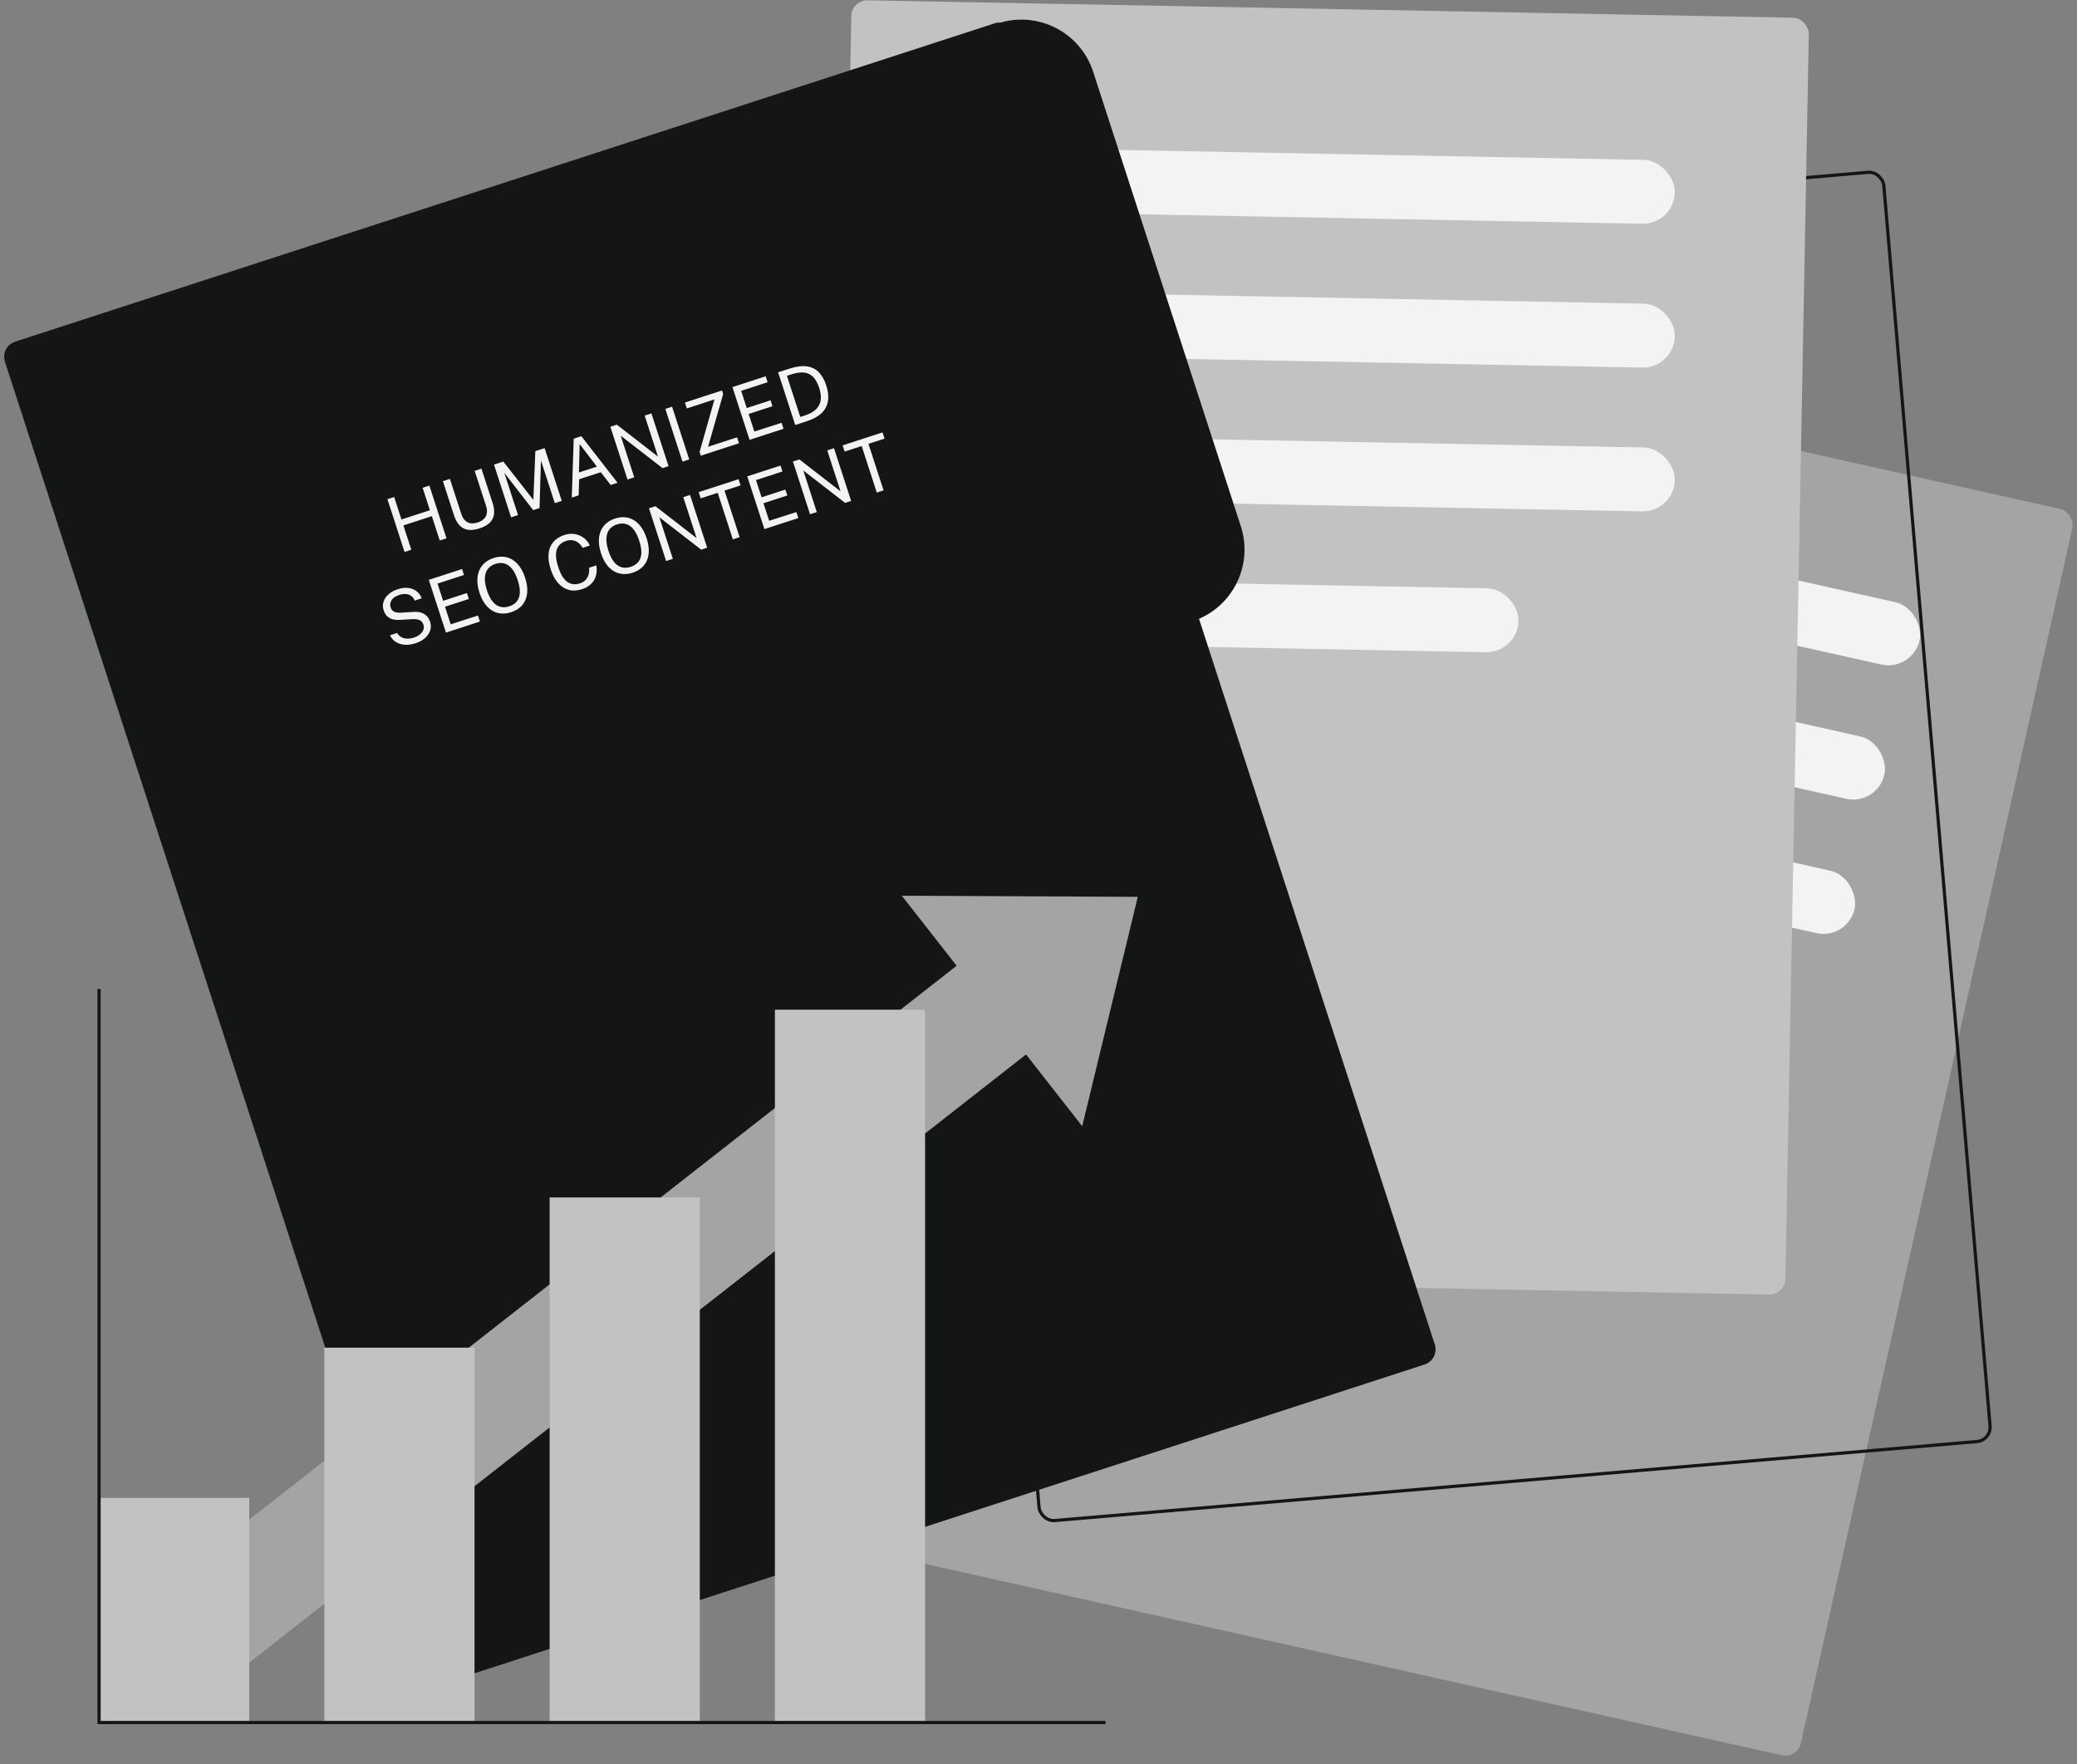 <svg width="650" height="552" viewBox="0 0 650 552" fill="none" xmlns="http://www.w3.org/2000/svg">
<rect x="0" y="0" width="650" height="552" fill="#808080" stroke="none"/>
<rect x="357.13" y="95.001" width="299.707" height="399.61" rx="5" transform="rotate(12.594 357.13 95.001)" fill="#A4A4A4"/>
<rect x="385.273" y="142" width="223" height="20" rx="10" transform="rotate(12.59 385.273 142)" fill="#F3F3F3"/>
<rect x="374.273" y="184" width="223" height="20" rx="10" transform="rotate(12.59 374.273 184)" fill="#F3F3F3"/>
<rect x="364.943" y="226.037" width="223" height="20" rx="10" transform="rotate(12.59 364.943 226.037)" fill="#F3F3F3"/>
<rect x="364.359" y="275.91" width="174.05" height="20" rx="10" transform="rotate(12.59 364.359 275.91)" fill="#F3F3F3"/>
<rect x="291.541" y="79.033" width="298.707" height="398.61" rx="4.5" transform="rotate(-4.896 291.541 79.033)" stroke="#131615"/>
<rect x="266.512" y="0" width="299.707" height="399.61" rx="5" transform="rotate(1.077 266.512 0)" fill="#C2C2C2"/>
<rect x="301.377" y="46.001" width="223" height="20" rx="10" transform="rotate(1.08 301.377 46.001)" fill="#F3F3F3"/>
<rect x="301.377" y="91.001" width="223" height="20" rx="10" transform="rotate(1.08 301.377 91.001)" fill="#F3F3F3"/>
<rect x="301.377" y="136" width="223" height="20" rx="10" transform="rotate(1.08 301.377 136)" fill="#F3F3F3"/>
<rect x="301.377" y="181" width="174.05" height="20" rx="10" transform="rotate(1.08 301.377 181)" fill="#F3F3F3"/>
<path d="M1.545 113.21C0.692 110.584 2.129 107.763 4.755 106.909L311.498 7.225C313.074 6.713 314.767 7.575 315.279 9.151L449.015 420.678C449.869 423.304 448.432 426.125 445.805 426.978L140.964 526.044C138.338 526.898 135.517 525.461 134.664 522.835L1.545 113.21Z" fill="#131615"/>
<path d="M312.351 7.297C324.752 3.267 338.072 10.053 342.102 22.454L388.316 164.66C392.346 177.061 385.56 190.381 373.159 194.411L312.351 7.297Z" fill="#131615"/>
<path d="M356.073 280.638L338.677 352.406L282.227 280.288L356.073 280.638Z" fill="#A4A4A4"/>
<rect x="301.83" y="300.278" width="35.251" height="316.339" transform="rotate(51.948 301.83 300.278)" fill="#A4A4A4"/>
<rect x="101.502" y="421.703" width="47.001" height="117.503" fill="#C2C2C2"/>
<rect x="31" y="468.704" width="47.001" height="70.502" fill="#C2C2C2"/>
<rect x="172.003" y="374.702" width="47.001" height="164.504" fill="#C2C2C2"/>
<rect x="242.505" y="315.951" width="47.001" height="223.255" fill="#C2C2C2"/>
<path d="M31 539.001H346" stroke="#131615"/>
<path d="M31 309.5L31 539.5" stroke="#131615"/>
<path d="M126.607 172.712L121.245 156.209L123.356 155.523L125.64 162.554L134.542 159.661L132.258 152.631L134.369 151.945L139.731 168.448L137.62 169.134L135.147 161.521L126.245 164.414L128.718 172.026L126.607 172.712ZM150.071 165.34C148.641 165.805 147.404 165.946 146.36 165.764C145.324 165.579 144.453 165.097 143.745 164.317C143.045 163.535 142.479 162.478 142.046 161.147L138.609 150.567L140.8 149.855L144.342 160.755C144.774 162.086 145.429 162.975 146.306 163.422C147.183 163.869 148.238 163.892 149.47 163.492C150.3 163.222 150.957 162.849 151.441 162.372C151.933 161.892 152.236 161.31 152.35 160.626C152.469 159.931 152.382 159.134 152.091 158.237L148.549 147.338L150.672 146.648L154.18 157.444C154.593 158.715 154.734 159.859 154.602 160.878C154.47 161.897 154.035 162.782 153.295 163.536C152.561 164.279 151.486 164.881 150.071 165.34ZM159.953 161.877L154.591 145.374L157.513 144.425L166.916 156.435L167.533 141.169L170.443 140.224L175.805 156.727L173.626 157.435L169.291 144.093L168.844 158.989L166.869 159.63L157.828 147.957L162.122 161.173L159.953 161.877ZM178.938 155.709L179.545 137.267L181.93 136.492L193.261 151.055L191.104 151.756L188.015 147.763L181.247 149.962L181.084 155.012L178.938 155.709ZM181.176 147.84L186.802 146.012L181.403 138.947L181.176 147.84ZM196.376 150.043L191.014 133.54L193.034 132.884L205.921 142.879L201.753 130.051L203.864 129.365L209.226 145.867L207.343 146.479L194.26 136.346L198.487 149.357L196.376 150.043ZM213.584 144.452L208.222 127.949L210.333 127.263L215.695 143.766L213.584 144.452ZM219.318 142.589L218.939 141.424L223.592 124.986L214.941 127.797L214.344 125.96L225.95 122.188L226.314 123.307L221.589 139.794L230.662 136.846L231.267 138.706L219.318 142.589ZM234.581 137.629L229.219 121.126L239.628 117.744L240.221 119.608L231.947 122.297L233.697 127.684L241.149 125.262L241.75 127.111L234.286 129.536L236.074 135.037L244.595 132.294L245.207 134.177L234.581 137.629ZM248.87 132.987L243.508 116.484C243.561 116.467 243.722 116.418 243.991 116.339C244.264 116.25 244.595 116.143 244.983 116.017C245.369 115.883 245.772 115.752 246.193 115.624C246.612 115.488 246.997 115.367 247.35 115.261C249.383 114.634 251.131 114.432 252.591 114.655C254.057 114.869 255.277 115.478 256.251 116.482C257.232 117.484 258.006 118.856 258.572 120.598C259.166 122.424 259.344 124.061 259.108 125.509C258.879 126.954 258.217 128.204 257.121 129.258C256.033 130.31 254.488 131.161 252.487 131.811L248.87 132.987ZM250.448 130.467L251.898 129.996C253.26 129.554 254.363 128.964 255.209 128.227C256.052 127.482 256.582 126.548 256.798 125.427C257.021 124.303 256.875 122.945 256.358 121.355C255.841 119.765 255.173 118.59 254.354 117.83C253.543 117.067 252.59 116.645 251.495 116.563C250.398 116.474 249.168 116.651 247.806 117.093L246.266 117.594L250.448 130.467ZM130.003 201.302C129.197 201.564 128.401 201.717 127.617 201.762C126.83 201.799 126.076 201.72 125.357 201.525C124.645 201.327 124.002 201.006 123.429 200.561C122.86 200.107 122.403 199.515 122.057 198.786L124.271 198.067C124.611 198.646 125.052 199.083 125.593 199.379C126.143 199.671 126.752 199.826 127.423 199.844C128.1 199.859 128.801 199.749 129.524 199.515C130.224 199.287 130.831 198.968 131.345 198.557C131.867 198.143 132.238 197.669 132.46 197.135C132.679 196.592 132.692 196.025 132.499 195.431C132.287 194.777 131.903 194.321 131.349 194.064C130.791 193.799 130.028 193.69 129.059 193.735L125.372 193.962C124.542 194.021 123.775 193.976 123.07 193.826C122.37 193.667 121.762 193.36 121.244 192.906C120.724 192.444 120.327 191.791 120.052 190.946C119.748 190.01 119.742 189.112 120.035 188.252C120.325 187.383 120.849 186.616 121.608 185.949C122.372 185.271 123.314 184.751 124.432 184.388C125.725 183.967 126.886 183.838 127.915 184C128.951 184.16 129.816 184.531 130.51 185.113C131.203 185.695 131.685 186.401 131.955 187.23L129.786 187.935C129.473 187.204 129.059 186.682 128.546 186.369C128.029 186.049 127.463 185.884 126.846 185.875C126.226 185.857 125.589 185.955 124.935 186.167C123.755 186.551 122.949 187.111 122.516 187.849C122.088 188.577 121.994 189.31 122.234 190.048C122.454 190.725 122.843 191.187 123.403 191.434C123.963 191.682 124.7 191.774 125.613 191.713L129.201 191.494C130.257 191.403 131.144 191.481 131.863 191.726C132.59 191.97 133.173 192.34 133.612 192.836C134.056 193.323 134.387 193.901 134.605 194.571C134.901 195.484 134.911 196.38 134.633 197.261C134.356 198.142 133.824 198.938 133.037 199.648C132.255 200.347 131.244 200.899 130.003 201.302ZM139.561 197.944L134.199 181.441L144.608 178.059L145.201 179.923L136.926 182.612L138.677 187.998L146.129 185.577L146.73 187.426L139.266 189.851L141.053 195.352L149.575 192.608L150.187 194.492L139.561 197.944ZM159.965 191.567C158.497 192.044 157.119 192.126 155.831 191.812C154.543 191.499 153.402 190.81 152.408 189.745C151.42 188.67 150.635 187.238 150.054 185.45C149.468 183.647 149.263 182.019 149.438 180.565C149.611 179.104 150.126 177.865 150.981 176.847C151.844 175.826 153.002 175.08 154.455 174.607C155.916 174.133 157.287 174.057 158.57 174.381C159.85 174.696 160.986 175.396 161.977 176.478C162.966 177.554 163.754 178.997 164.343 180.807C164.924 182.595 165.13 184.215 164.962 185.666C164.8 187.106 164.293 188.331 163.443 189.339C162.593 190.347 161.434 191.089 159.965 191.567ZM159.368 189.729C160.388 189.398 161.18 188.884 161.744 188.188C162.309 187.491 162.619 186.595 162.675 185.5C162.739 184.403 162.525 183.097 162.033 181.583C161.534 180.046 160.933 178.845 160.232 177.979C159.53 177.114 158.745 176.561 157.876 176.322C157.005 176.075 156.064 176.116 155.052 176.445C154.048 176.771 153.262 177.291 152.695 178.006C152.128 178.72 151.811 179.634 151.744 180.75C151.678 181.865 151.893 183.187 152.39 184.716C152.882 186.23 153.48 187.411 154.184 188.259C154.889 189.107 155.678 189.646 156.551 189.875C157.425 190.104 158.364 190.055 159.368 189.729ZM182.13 184.365C180.646 184.847 179.269 184.92 177.999 184.584C176.737 184.246 175.621 183.531 174.653 182.441C173.692 181.349 172.92 179.904 172.337 178.109C171.756 176.321 171.536 174.71 171.675 173.277C171.815 171.843 172.3 170.63 173.13 169.637C173.965 168.634 175.128 167.89 176.619 167.406C177.783 167.028 178.893 166.936 179.949 167.131C181.003 167.319 181.935 167.727 182.744 168.355C183.554 168.984 184.166 169.765 184.579 170.699L182.33 171.43C181.998 170.823 181.576 170.312 181.063 169.899C180.55 169.485 179.965 169.212 179.308 169.081C178.652 168.949 177.935 169.01 177.159 169.262C176.162 169.586 175.395 170.096 174.855 170.793C174.321 171.479 174.034 172.367 173.993 173.458C173.959 174.545 174.19 175.85 174.684 177.372C175.431 179.669 176.371 181.231 177.506 182.057C178.646 182.872 179.969 183.036 181.475 182.546C182.252 182.294 182.864 181.914 183.313 181.406C183.762 180.899 184.069 180.315 184.233 179.656C184.398 178.997 184.437 178.328 184.351 177.65L186.599 176.919C186.743 177.646 186.773 178.385 186.689 179.136C186.61 179.877 186.398 180.585 186.054 181.26C185.71 181.936 185.213 182.543 184.564 183.082C183.923 183.618 183.111 184.046 182.13 184.365ZM197.993 179.211C196.524 179.688 195.146 179.77 193.858 179.456C192.57 179.143 191.43 178.454 190.436 177.389C189.447 176.314 188.662 174.882 188.081 173.094C187.496 171.291 187.29 169.663 187.466 168.209C187.639 166.748 188.153 165.509 189.008 164.491C189.871 163.47 191.029 162.724 192.482 162.252C193.943 161.777 195.315 161.701 196.598 162.025C197.878 162.341 199.014 163.04 200.005 164.123C200.993 165.198 201.782 166.641 202.37 168.451C202.951 170.239 203.158 171.859 202.99 173.31C202.827 174.751 202.321 175.975 201.47 176.983C200.62 177.991 199.461 178.734 197.993 179.211ZM197.396 177.373C198.415 177.042 199.207 176.528 199.772 175.832C200.336 175.135 200.646 174.239 200.703 173.144C200.767 172.047 200.553 170.741 200.061 169.227C199.561 167.69 198.961 166.489 198.259 165.623C197.557 164.758 196.772 164.206 195.904 163.966C195.033 163.719 194.091 163.76 193.079 164.089C192.075 164.415 191.289 164.936 190.722 165.65C190.155 166.364 189.838 167.279 189.772 168.394C189.705 169.509 189.92 170.831 190.417 172.36C190.909 173.875 191.507 175.056 192.212 175.903C192.916 176.751 193.705 177.29 194.579 177.519C195.452 177.748 196.391 177.7 197.396 177.373ZM208.461 175.557L203.099 159.054L205.119 158.398L218.006 168.393L213.838 155.565L215.95 154.879L221.312 171.382L219.429 171.993L206.345 161.861L210.572 174.871L208.461 175.557ZM229.344 168.772L224.612 154.209L219.283 155.941L218.652 154.001L231.138 149.944L231.768 151.884L226.735 153.519L231.467 168.082L229.344 168.772ZM239.222 165.562L233.86 149.06L244.268 145.678L244.861 147.542L236.587 150.23L238.337 155.617L245.79 153.195L246.39 155.044L238.926 157.469L240.714 162.97L249.235 160.227L249.847 162.11L239.222 165.562ZM253.51 160.92L248.148 144.417L250.168 143.761L263.055 153.755L258.887 140.928L260.998 140.242L266.36 156.744L264.477 157.356L251.394 147.223L255.621 160.234L253.51 160.92ZM274.393 154.134L269.661 139.572L264.331 141.304L263.701 139.363L276.187 135.307L276.817 137.247L271.784 138.882L276.516 153.445L274.393 154.134Z" fill="#F3F3F3"/>
</svg>
